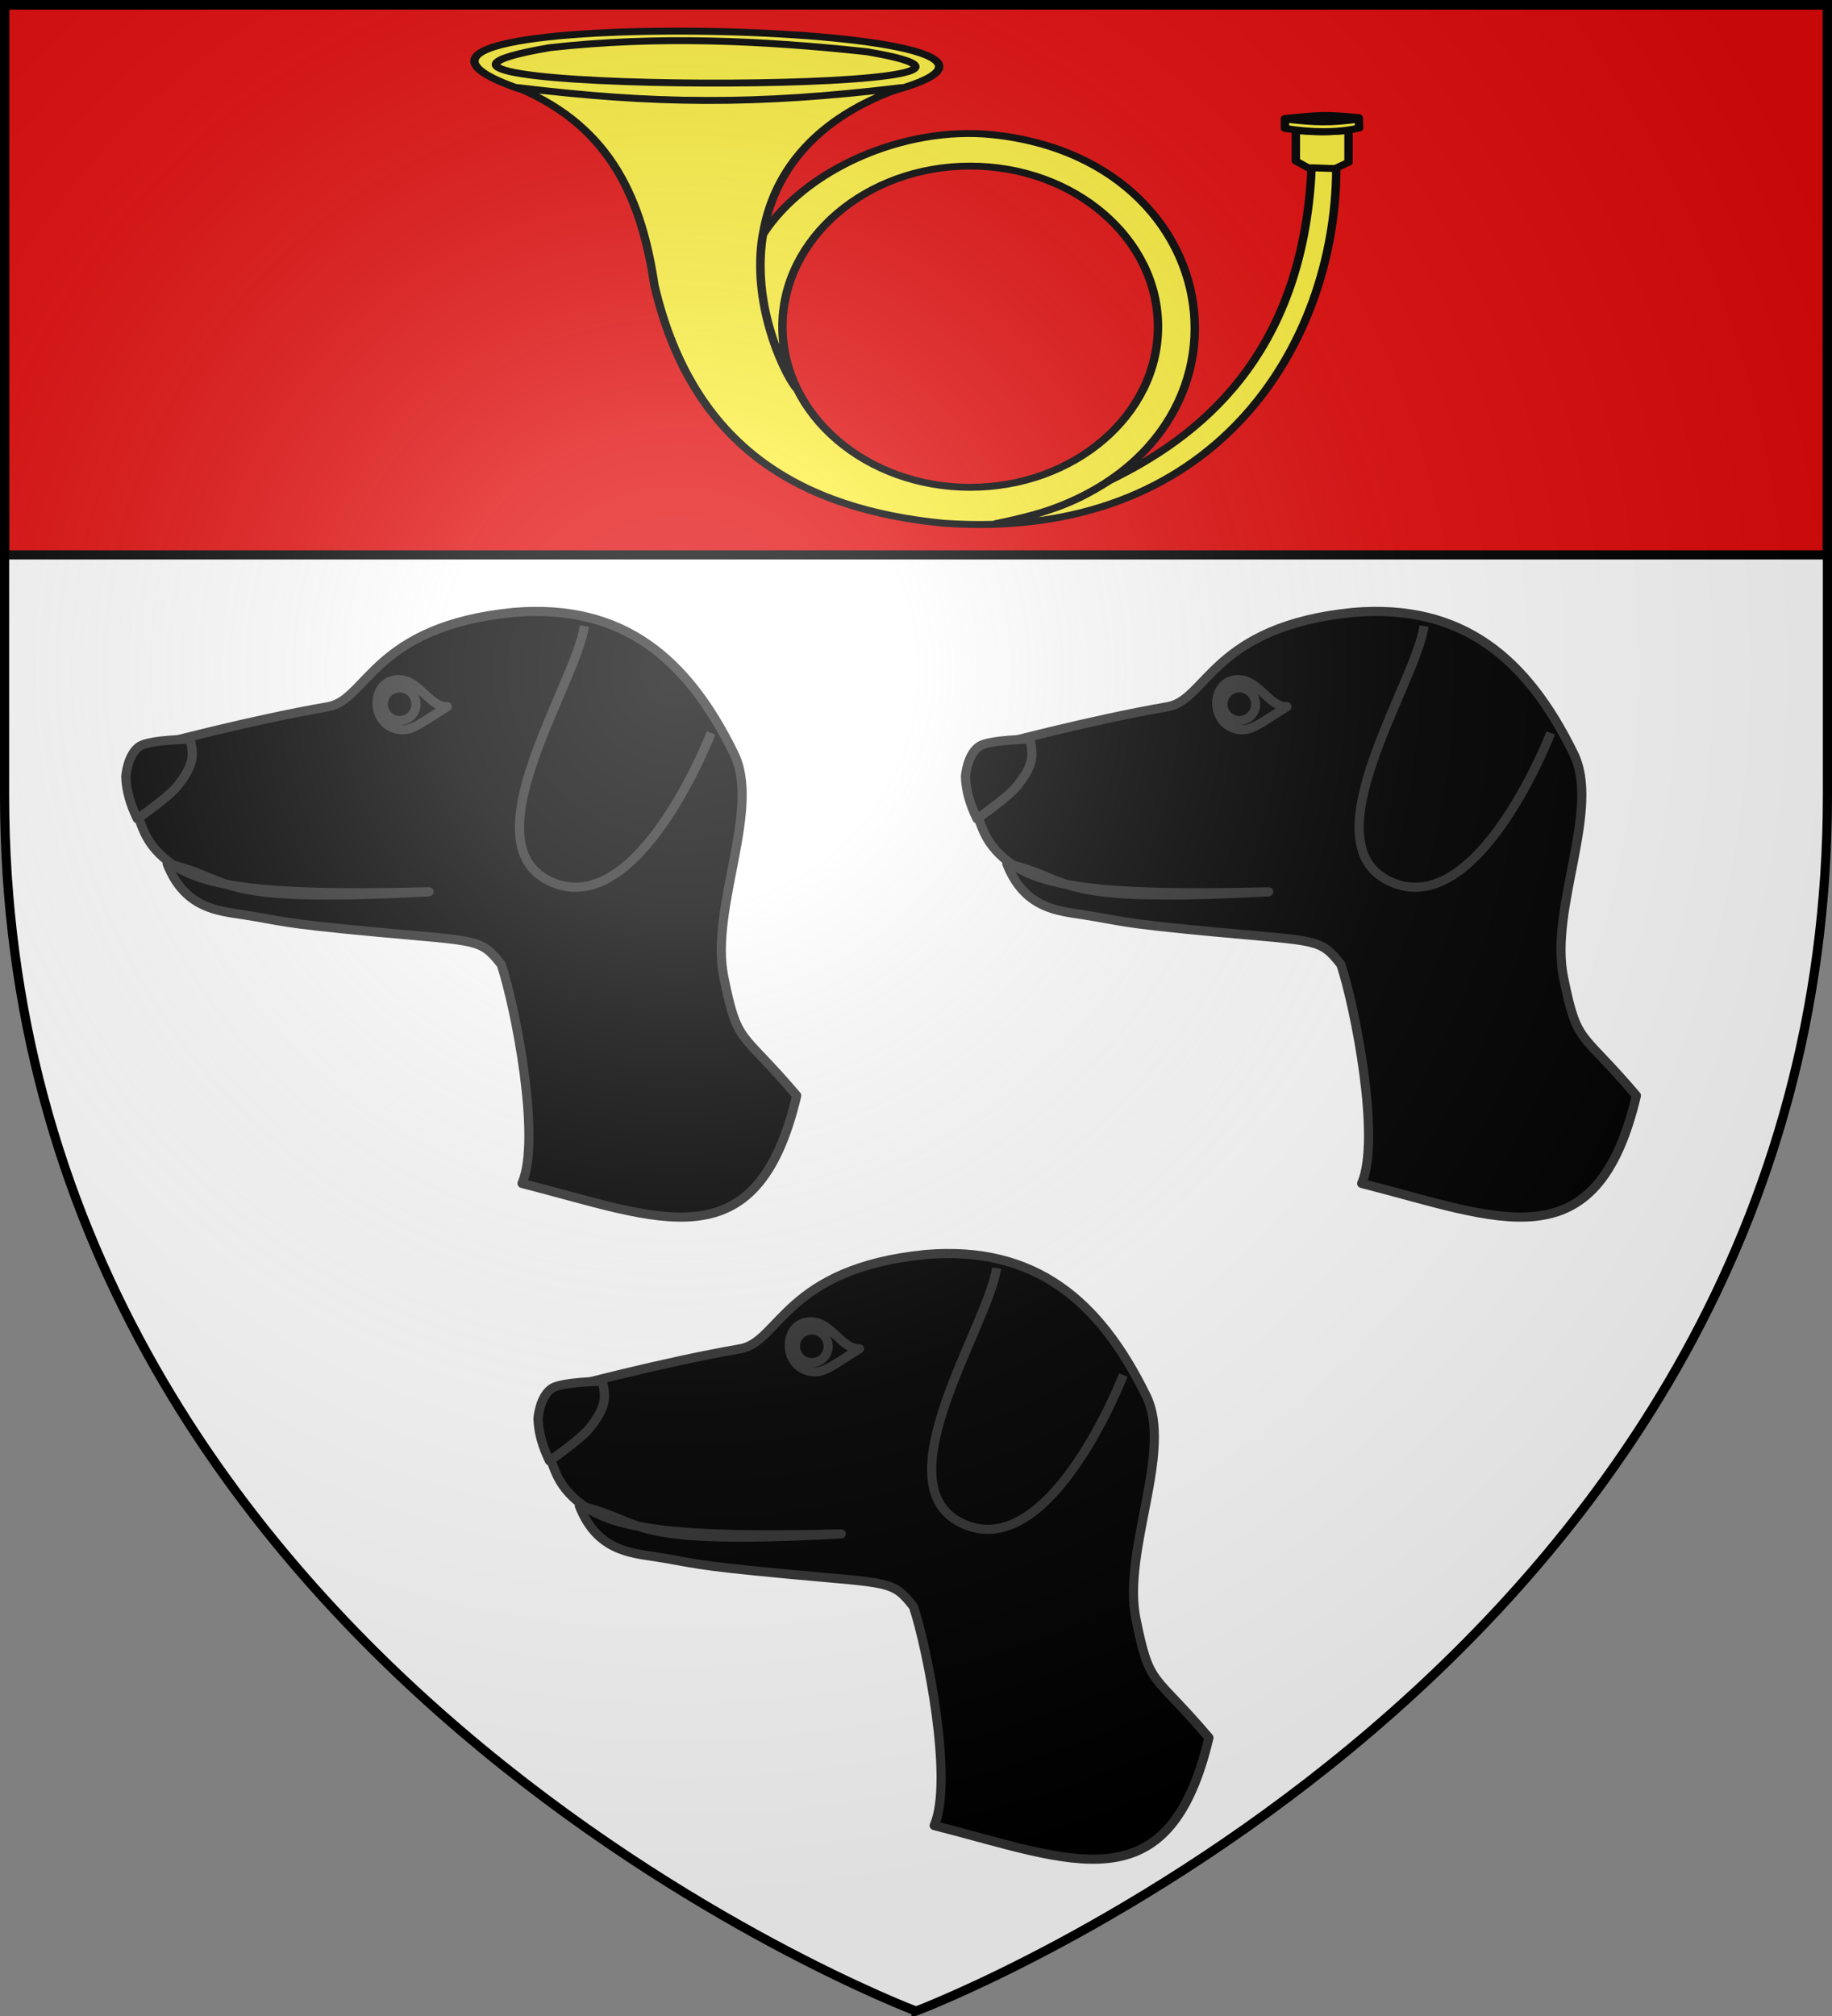<svg xmlns="http://www.w3.org/2000/svg" xmlns:xlink="http://www.w3.org/1999/xlink" width="600" height="660" version="1"><rect width="100%" height="100%" fill="#808080" stroke="none"/><defs><radialGradient id="d" cx="221.445" cy="226.331" r="300" fx="221.445" fy="226.331" gradientTransform="matrix(1.353 0 0 1.349 -77.63 -85.747)" gradientUnits="userSpaceOnUse" xlink:href="#a"/><linearGradient id="a"><stop offset="0" stop-color="#fff" stop-opacity=".314"/><stop offset=".19" stop-color="#fff" stop-opacity=".251"/><stop offset=".6" stop-color="#6b6b6b" stop-opacity=".125"/><stop offset="1" stop-opacity=".125"/></linearGradient></defs><path fill="#fff" fill-rule="evenodd" d="M300 658.5s298.5-112.406 298.5-398.075V1.677H1.5v258.748C1.5 546.095 300 658.5 300 658.5z"/><path fill="#e20909" stroke="#000" stroke-width="3" d="M1.5 1.662h597v180H1.5z"/><g transform="matrix(1 0 0 1.001 -424.788 112.055)"><g id="b" fill-rule="evenodd" stroke="#313131" stroke-linejoin="round" stroke-width="2.999"><path d="M685.721 246.377c-18.528-21.8-19.3-16.217-23.899-38.817-4.597-22.6 12.451-55.13 3.255-73.21-15.135-30.796-36.261-49.004-72.125-46-45.979 4.52-47.86 28.628-60.72 30.838-25.244 4.338-56.476 12.685-56.476 12.685s-11.043 9.93-8.035 16.858c3.268 7.527 3.338 13.42 10.673 19.838 11.04 9.66 31.911 12.53 86.913 11.152-72.717 3.952-63.117-4.03-85.782-9.187 5.759 14.79 16.968 15.437 25.052 16.7 13.1 2.047 10.382 2.587 43.96 5.709 32.926 3.061 33.667 1.991 40.409 10.565 4.551 13.558 13.169 57.052 6.808 71.586 45.295 11.55 76.889 26.686 89.967-28.717z"/><path d="M616.175 92.81c-2.74 19.02-38.841 71.948-10.377 83.878 28.464 11.931 51.888-48.93 51.888-48.93m-102.3-17.407c-9.424-.128-9.74 15.43.719 16.364 3.809.34 7.334-2.71 15.174-7.54-5.745.299-9.097-8.725-15.893-8.824z"/><g stroke-width="3.696" transform="matrix(.819 0 0 .803 359.872 71.698)"><circle cx="69.265" cy="148.681" r=".299" stroke-width=".167" transform="matrix(21.872 0 0 22.285 -1275.894 -3255.235)"/><path d="M155.299 72.37c1.548 6.641 1.548 10.548-5.08 19.065-3.552 4.565-16.033 13.36-16.033 13.36-2.761-5.724-4.425-11.45-4.605-17.174 0 0 .603-9.184 5.724-12.489 4.39-2.573 19.994-2.763 19.994-2.763z"/></g></g><use id="c" width="600" height="660" transform="translate(275)" xlink:href="#b"/><use width="600" height="660" transform="translate(-140 210)" xlink:href="#c"/><g fill="#fcef3c" fill-rule="evenodd" stroke="#000" stroke-linejoin="round" stroke-width="4.439"><path d="M-19.64 122.208c-128.961-54.973 331.126-43.185 197.387 1.587-71.563 9.366-135.482 7.957-197.387-1.587z" transform="matrix(.621 0 0 .51 606.692 -145.331)"/><path d="M-2.877 96.017c-142.343 29.506 301.46 30.255 167.036 2.614-55.715-7.278-110.412-10.25-167.036-2.614z" transform="matrix(.621 0 0 .51 606.692 -145.331)"/><path d="m481.367 328.548 6.91-3.969v-20.306c-12.008.972-15.964 1.049-27.777 0v19.513l7.143 4.762z" transform="matrix(.621 0 0 .51 563.224 -224.408)"/><path d="M454.762 302.857v-6.35c19.354-2.385 21.763-2.553 38.889-.56l.232 6.678c-12.307 3.277-25.318 2.923-39.121.232zm-.233-6.02c16.27 2.229 23.908 2.69 40.101-.087" transform="matrix(.621 0 0 .51 563.224 -224.408)"/><path d="M182.701 121.647c-77.486 11.41-130.695 10.588-202.67 0 50.617 25.632 65.65 74.087 72.223 126.984 20.086 103.941 77.434 143.39 152.38 152.38 143.83 12.292 206.838-114.915 207.2-227.395l-13.027-.56c-4.519 122.562-61.07 173.502-106.526 200.605-16.45 12.7-29.337 20.001-60.005 27.583 147.124-31.122 133.205-232.75-2.244-249.439-46.23-5.562-98.265 22.087-120.648 64.128-6.016 42.83 10.026 86.445 17.473 98.338-28.108-55.458-35.173-154.36 55.844-192.624zM317.794 274.98c0 56.856-44.367 103-99.032 103-54.666 0-99.032-46.144-99.032-103s44.366-103 99.032-103c54.665 0 99.032 46.144 99.032 103z" transform="matrix(.621 0 0 .51 606.692 -145.331)"/></g></g><path fill="url(#d)" fill-rule="evenodd" d="M300 658.5s298.5-112.32 298.5-397.772V2.176H1.5v258.552C1.5 546.18 300 658.5 300 658.5z"/><path fill="none" stroke="#000" stroke-width="3" d="M300 658.397S1.5 545.98 1.5 260.277V1.5h597v258.778c0 285.7-298.5 398.12-298.5 398.12z"/></svg>